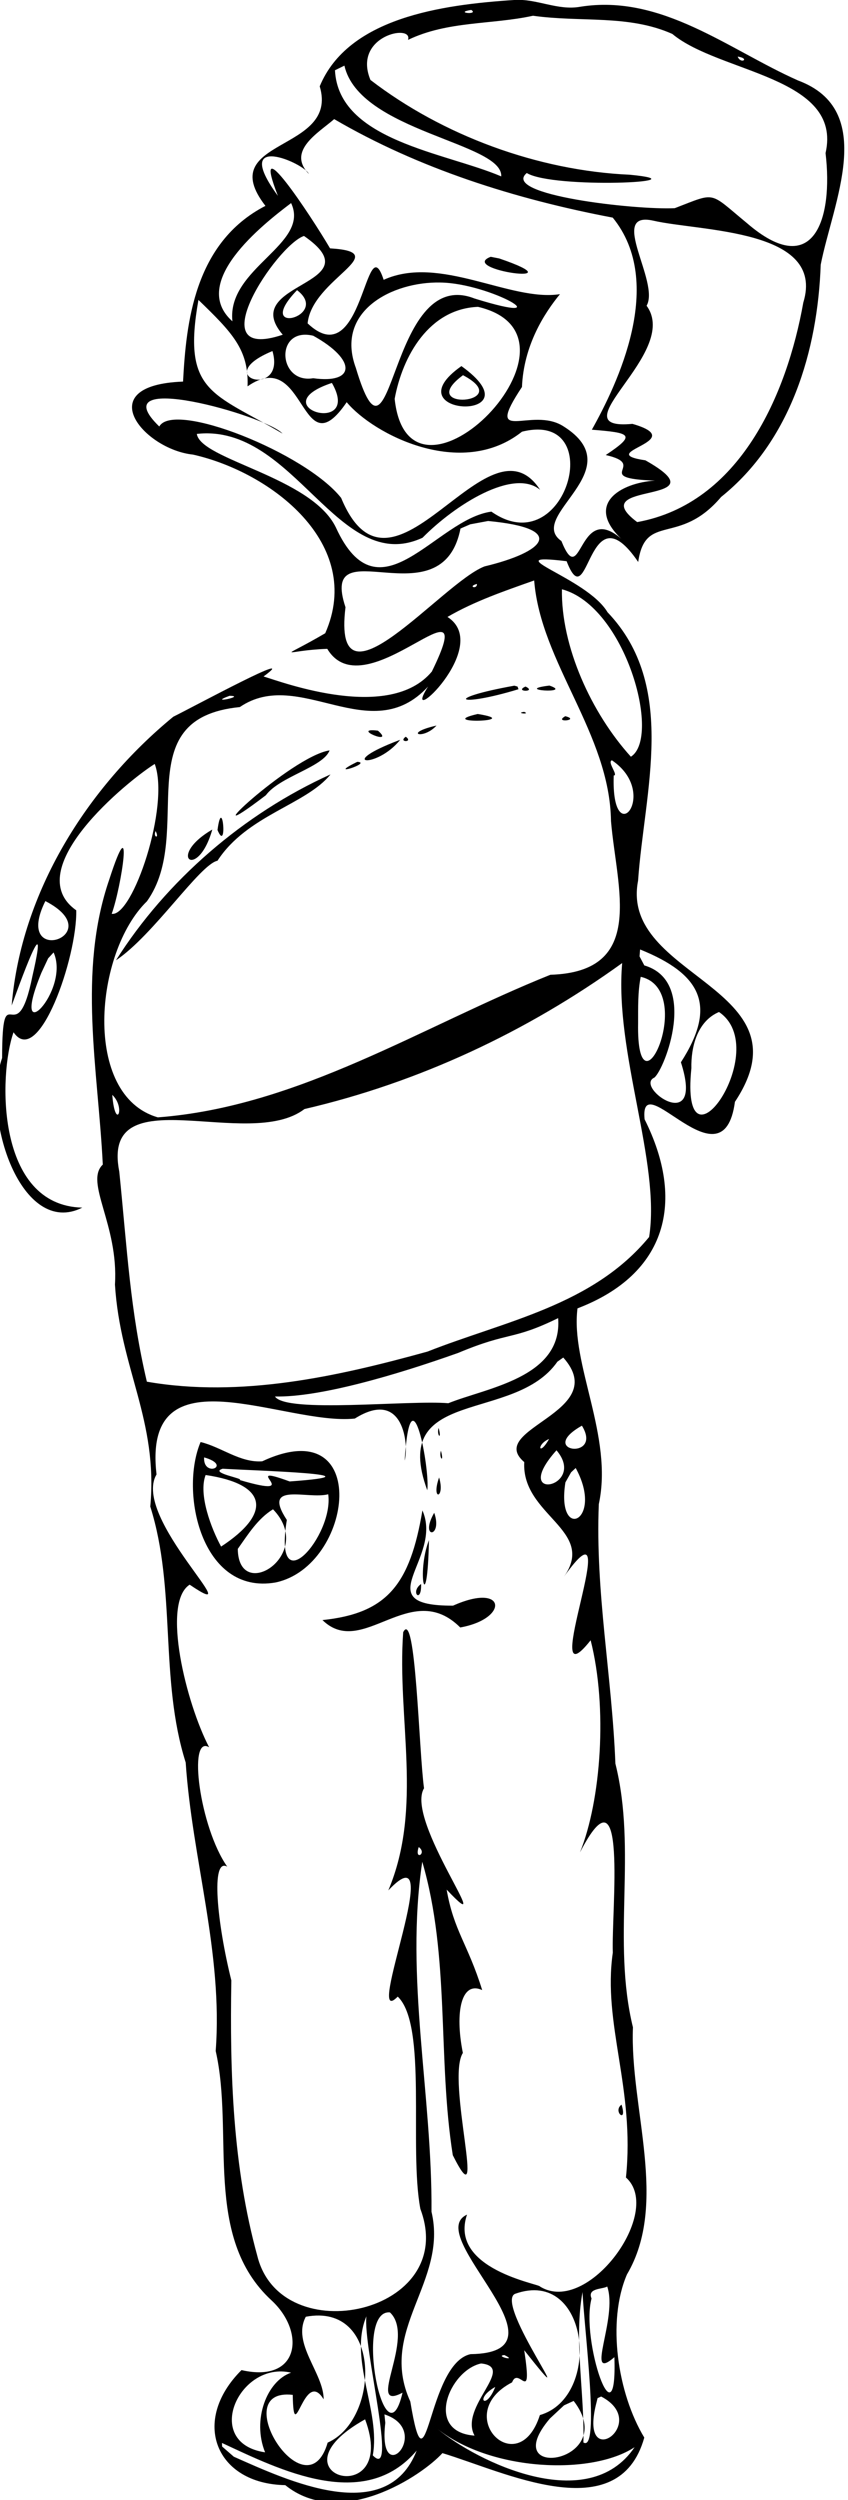 <?xml version="1.0" encoding="UTF-8"?>
<svg version="1.0" viewBox="0 0 336.98 993.05" xmlns="http://www.w3.org/2000/svg">
<g transform="translate(-222.9 -18.288)">
<path d="m427.17 18.292c-28.76 1.863-65.95 7.074-77.22 34.283 7.88 26.365-42.5 20.455-21.57 47.485-28.38 14.63-31.51 46.71-32.74 69.8-37.11 1.37-15.63 26.96 3.97 29 31.04 6.98 68.18 35.44 52.53 70.96-19.24 11.23-16.66 6.8 0.81 6.19 15.12 25.24 62.07-32.91 41.56 9.02-16.71 20.04-58.74 4.47-66.87 1.95 15.72-11.51-27.49 11.84-35.88 16-34.25 28.12-60.42 69.63-64.22 114.62-0.64 2.3 16.23-46.39 8.26-11.68-6.43 32.07-12.01-2.02-12.06 32.59-8.3 24.32 7.89 71.55 31.87 59.45-34.29-0.79-33.31-52.78-27.33-69.65 9.95 14.54 25.33-29.86 24.92-48.44-22.87-16.16 20.45-51.44 31.19-58.14 6.11 16.66-8.78 60.91-17.1 59.53 3.92-10.8 8.89-44.06-0.96-13.66-12.66 36.83-4.43 75.61-2.58 113.26-7.37 7 6.33 23.9 4.83 47.65 2.1 33.55 17.18 53.75 14.04 88.19 10.43 33.06 3.57 68.4 14.07 101.66 2.59 38.52 14.86 75.67 11.92 114.58 7.47 32.75-5.21 73.84 22.19 99.07 13.68 12.64 11.14 33.01-11.93 27.69-20.31 20.25-10.27 45.2 17.39 45.7 22.03 17.8 54.39-3.8 62.45-12.72 24.41 7.32 70.02 30.22 80.22-6.17-10.61-17.55-14.92-46.13-6.89-64.8 16.7-28.29 1.09-66.13 2.38-98.16-8.43-34.54 1.7-70.02-6.97-104.74-1.38-35.18-8.01-67.97-6.59-103.08 5.82-26.98-11.32-55.61-8.47-77.75 35.7-13.64 42.9-42.7 26.66-75.1-2.22-22.22 31.21 27.99 35.9-6.94 30.36-45.77-45.98-49.18-38.49-87.82 2.47-35.41 15.86-77.33-12.13-106.64-8.29-13.96-45.71-23.8-16.27-20.28 9.01 23.23 8.1-29.62 28.45 0.31 2.87-19.83 16.19-6.07 32.94-25.81 27.69-22.21 38.38-58.1 39.59-92.28 4.83-24.589 22.64-61.369-9-73.16-27.62-12.252-54.16-34.431-86.5-29.296-9.08 1.649-17.4-3.322-26.37-2.672zm-17 3.937c3.22 2.133-7.2 1.096 0 0zm24.53 2.313c19.29 2.698 37.9-0.541 55.37 7.226 18.65 15.582 67.79 16.976 60.89 47.334 3.1 26.128-4.65 50.788-31.28 27.778-15.26-12.563-11.91-12.327-28.65-5.9-15.6 0.76-69.29-5.258-58.8-13.97 10.51 6.409 71.66 3.625 40.94 0.679-36.5-1.602-74.37-15.59-103.06-37.647-7.27-17.552 17.06-22.507 14.93-15.907 15.76-7.594 33.28-6.001 49.66-9.593zm81.34 16.218c5.04 0.74 1.26 3.225 0 0zm-156.28 3.594c5.93 26.215 63.08 30.591 62.32 44-22.34-9.549-64.66-14.145-66.07-42.156l3.75-1.844zm-4.06 21.25c33.63 19.647 71.91 31.773 110.69 39.126 21.16 25.96 1.86 66.09-8.3 84.24 15.64 1.26 17.69 1.93 5.52 10.07 17.35 3.89-6.42 9.21 19.56 10.16-13.44 0.8-28.89 9.45-12.18 24.23-18.58-17.96-16.69 20.32-25-0.24-14.19-9.96 28.43-28.23 0.81-45.57-12.7-8.17-32 7.87-16.48-15.62 0.71-16.62 8.89-29.29 15.1-36.87-19.75 3.08-47.79-15.8-70.06-5.69-7.24-22.16-8.09 38.24-30.22 17.29 1.73-17.72 34.98-28.26 8.92-29.79-7.72-13.16-31.92-49.642-20.73-20.86-18.91-25.812 10.5-12.977 12.28-8.726-8.83-9.208 3.89-16.336 10.09-21.75zm-17.12 33.344c7.75 16.422-25.64 25.752-23.32 46.972-17.25-15.35 11.79-38.27 23.32-46.972zm143.84 6.972c18.9 4.36 68.67 3.31 59.7 32.54-6.55 36.75-25.33 79.84-66.01 87.21-22.3-16.69 35.24-6.47 3.26-24.54-21.27-3.13 18.54-7.63-5.15-14.48-30.56 2.88 19.4-28.15 5.62-46.92 5.42-9.4-15.46-37.76 2.58-33.81zm-138.72 6.09c28.54 19.76-26.61 18.11-8.44 39.23-33.78 11.37-2.33-35.65 8.44-39.23zm74.19 8.28c-13.36 5.13 36.1 11.83 3.4 0.66l-3.4-0.66zm-20 10.22c19.87 0.24 49.52 17.51 13.56 6.34-34.63-13.6-32.17 77.38-47.14 27.58-8.38-22.68 14.66-34.34 33.58-33.92zm-56.94 3.03c13.65 10.48-17.91 18.61 0 0zm-39.19 3.88c13.29 12.87 20.08 19.7 19.51 34.33 23.44-16.34 20.79 33.57 39.4 6.29 10.58 12.75 45.6 30.85 69.66 11.72 34.45-8.65 17.57 52.6-12.16 31.75-22.15 2.95-44.58 43.87-61.79 6.3-9.66-20.09-53.73-26.86-55.27-37.17 38.73-4.34 56.22 56.78 89.7 41.24 12.94-13.13 36.18-27.77 46.72-19.03-20.92-32.19-58.55 52.67-79.06 3.22-14.15-17.89-66.59-38.72-72.27-28.37-23.84-23.04 42.59-4.3 48.97 2.81-27.63-16.3-39.98-16.13-33.41-53.09zm111.1 2.75c49.73 11.74-27.44 89.63-33.13 36.54 3.14-17.06 13.7-35.77 33.13-36.54zm-65.5 11.47c17.46 9.67 16.73 19.21 0 16.88-14.07 2.38-15.39-20.56 0-16.88zm-16.19 6.09c5.57 19.2-25.39 10.5 0 0zm75.09 5.97c-28.73 20.24 31.24 22.48 0 0zm0.63 3.62c21.5 11.35-19.6 14.5 0 0zm-52.1 3.07c12.27 21.46-28.39 9.47 0 0zm62.07 54.84c31.74 2.98 22.4 12.36-1.4 18.03-16.91 6.45-60.75 61.22-55.27 16.23-10.74-32.4 38.35 6.11 45.7-31.26l3.87-1.68 7.1-1.32zm18.31 23.62c2.58 32.74 30.04 60.75 30.53 95.6 2.23 26.66 14.22 59.86-24.08 61.02-51.11 20.49-99.99 52.41-156 56.64-30.16-8.68-25.12-65.62-4.33-85.82 19.52-27.34-8.67-72.66 36.91-77.15 23.65-16.17 51.92 16.75 74.81-8.16-11.71 18.52 26.08-15.82 7.71-27.64 10.83-6.3 22.71-10.32 34.45-14.49zm-22.75 1.38c0.14 2.34-3.91 1.01 0 0zm33.78 2.12c25.19 6.73 39.6 58.82 27.4 66.51-15.71-17.35-27.79-43.81-27.4-66.51zm-4.97 38.25c-15.03 1.82 9.87 3.37 0 0zm-13.94 0.04c-28.85 5.18-22.64 8.8 1.65 1.41l-0.4-1.07-1.25-0.34zm4.44 0.34c-4.8 2.18 4.75 2.31 0 0zm-117.62 3.69c7.03 0.04-9.36 3.43 0 0zm117.09 6.37c-3.91 0.51 2.79 1.18 0 0zm-18.47 0.85c-17.66 4.05 19.21 3.04 0 0zm34.81 0.87c-4.92 2.8 6.19 1.61 0 0zm-51.18 3.72c-13.59 3.1-5.37 5.88 0 0zm-23.28 2.03c-11.35-1.36 7.21 6.3 0 0zm11.06 2.41c-3.25 2.31 3.25 2.31 0 0zm-2.22 1.22c-26.42 9.9-9.36 11.75 0 0zm-28.06 4.21c-15.31 2.28-57.92 42.65-25.32 17.82 5.5-7.44 22.86-11.18 25.32-17.82zm112.22 3.94c19.36 13.15-0.37 37.11 0.7 6.04 2-0.02-2.77-5.46-0.7-6.04zm-101.22 0.6c-13.1 6.46 6.33 0.32 0 0zm-10.63 5c-34.4 15.55-65.16 42.06-85.25 73.84 14.92-9.98 33.29-38.07 40.35-39.56 11.8-18.17 35.24-22.25 44.9-34.28zm-44.9 22.09c4.06 9.65 1.97-14.76 0 0zm-2.07-0.19c-18.5 10.79-5.82 20.61 0 0zm-22.53 0.6c1.72 3.21-1.16 2.61 0 0zm-43.81 27.81c26.19 13.56-13.31 26.85 0 0zm227.94 11.94c-0.89 3.63 1.35 7.25 0 0zm8.4 7.28c24.33 9.82 30.75 22.26 16.22 44.81 9.57 29.83-18.81 9.82-10.56 6.09 4.16-3.35 17.59-38.23-3.98-44.56l-1.9-3.59 0.22-2.75zm-233.06 1.18c6.84 15.34-18.09 40.3-4.84 8.05l2.67-5.7 2.17-2.35zm225.94 4.22c-3.12 35.63 15.36 79.11 10.71 108.81-22.44 27.23-57.13 33.31-88.06 45.51-35.92 9.95-74.26 18.43-111.53 11.96-6.64-28.22-7.79-52.15-10.96-83.42-7.51-38.24 51.32-7.84 73.58-24.87 45.43-10.54 88.48-30.71 126.26-57.99zm7.37 5.47c22.61 5.1-1.78 59.05-1.04 18.32 0.02-6.12-0.15-12.28 1.04-18.32zm31.1 13.97c21.87 14.87-15.66 68.59-10.97 22.34-0.19-8.48 2.34-18.67 10.97-22.34zm-241.1 32.91c5.58 5.3 1.16 14.66 0 0zm177.19 88.68c1.81 23.69-28.45 27.65-43.64 33.81-15.67-1.34-64.58 4.09-68.89-2.68 17.67 0.41 48.01-8.49 72.81-17.31 20.64-8.65 21.25-4.79 39.72-13.82zm2.03 15.66c19.49 21.86-31.22 28.18-15.5 41.53-1.16 21.2 28.8 26.95 15.8 45.5 25.85-36.24-11.45 53.09 10.58 25.27 6.8 26.76 4.13 63.54-4.24 84.27 19.14-37.1 12.44 22.97 13.05 39.8-4.1 28.4 8.88 53.92 5.22 89.32 15.18 13.52-15.19 55.06-34.16 43.31 0.19-0.97-36.36-6.82-29-28.56-18.07 8.27 43.49 54.86 1.38 55.42-17.44 3.86-17.21 59.23-23.91 18.83-12.98-28.54 15.02-47.37 8.42-75.39 0.35-46.51-10.63-92.79-3.67-139.02 11.09 37.82 6.03 78.05 12.13 116.55 14.17 28.31-2.8-29.94 4-40.61-3.27-16.43-0.56-28.75 7.68-24.97-5.76-18.49-11.27-23.47-14.12-39.91 21.45 22.69-16.76-27.55-8.99-40.25-2.07-14.98-3.28-71.83-8.28-62-2.51 34.34 7.98 69.65-5.91 102.56 24.3-25.69-10.26 56.57 3.74 42.19 11.88 11.35 4.39 60.03 9 84.35 15.57 41.53-55.28 56.88-64.78 18.72-9.79-35.57-10.97-72.56-10.34-109.5-5.67-22.77-8.26-49.01-1.63-45.18-10.96-15.62-15.79-52.68-7.19-47.42-9.07-17.3-19.03-57.33-7.75-64.59 25.17 16.99-23.33-26.71-13.16-43.77-5.79-50.32 50.69-19.27 78.8-22.21 19.72-12.4 21.46 11.13 19.8 16.7 2.46-38.27 10.18 3.94 8.99 11.78-15.17-41.27 34.54-26.43 51.7-51.06l2.34-1.66zm7.41 27.06c8.54 13.97-18.36 10.38 0 0zm-56.94 0.88c-0.92 2.96 1.44 5.27 0 0zm43.91 4.4c-4.15 7.3-5.15 2.14 0 0zm-138.5 1.22c-8.41 19.83 0.26 60.89 29.76 55.79 31.04-6.48 38.38-68.52-5.28-48.13-8.78 0.62-16.21-5.67-24.48-7.66zm141.43 3.28c12.5 14.75-18.91 21.12 0 0zm-45.93 0.16c-0.92 2.97 1.44 5.27 0 0zm-94.1 2.66c11.47 3.27-0.48 8.24 0 0zm147.66 4.22c11.54 21.16-7.87 29.69-4.09 5.71l2.26-4 1.83-1.71zm-140.28 0.28c12.71 0.79 65.78 2.24 26.62 5.06-21.52-7.87 7.75 7.57-19.89-0.58 2.08-0.57-12.29-2.82-6.73-4.48zm-6.78 2.5c24.73 3.64 26.43 15.16 6.15 28.43-3.85-7.04-9.12-20.73-6.15-28.43zm92.78 0.97c-3.34 9.48 2.53 8.54 0 0zm-44.06 6.68c2.28 16.45-21.98 44.15-16.45 10.2-10.16-15.45 8.23-8.04 16.45-10.2zm-21.94 5.97c17.19 17.76-13.74 37.62-14 15.73 4.04-5.68 7.91-12.01 14-15.73zm59.37 0.44c-4.91 29.24-13.86 40.88-39.72 43.56 15.96 15.61 34.99-16.76 54.75 2.94 19.57-3.51 18.26-18.13-2.85-8.67-34.88 0.17-3.73-18.66-12.18-37.83zm4.69 0.94c-6.06 10.55 3.52 10.14 0 0zm-2.09 10.87c-5.12 13.2-0.64 31.93 0 0zm-3.13 17.41c-4.58 3.3 0.28 8.12 0 0zm-0.94 104.5c3.53 2.55-1.89 5.66 0 0zm80.6 102.31c-3.72 2.72 2.48 7.9 0 0zm-5.69 72.25c4.35 12.54-9.22 38.49 2.85 28.06 1.19 35.95-13.49-6.8-9.08-23.3-1.79-4.2 4.31-3.62 6.23-4.76zm-9.81 2.19c0.55 13.49 7.06 64.05 0.34 59.75 0.52-19.59-3.85-40.93-0.34-59.75zm-26.85 0.72c29.62-10.64 34.67 41.02 9.9 48.15-8.62 26.93-35.55-0.27-11.05-13 2.63-6.79 8.24 9.8 4.83-12.75 25.8 32.54-12.06-18.43-3.68-22.4zm-49.68 7.37c10.57 9.96-10.1 39.87 5 31.88-6.93 29.81-19.59-33.22-5-31.88zm-9.35 1.53c-1.44 12.11 12.67 65.88 2.53 55.25 3.21-17.71-9.7-38.14-2.53-55.25zm-24.09 0.19c30.43-5.71 29.38 40.89 8.69 50-8.47 28.99-40.6-22.02-13.88-18.97 0.39 21.9 4.45-11.17 12.28 1.78 0.06-10.38-12.75-22.19-7.09-32.81zm78.91 15.22c5.58 2.69-4.05 0.39 0 0zm-9.25 3.34c14.13 1.44-8.89 17.24-2.6 28.66-20.06-1.43-10.07-25.93 2.6-28.66zm-75.5 3.66c-9.52 3.2-15.61 18.62-10.34 31.64-25.11-3.72-10.32-36.5 10.34-31.64zm81.12 5.66c-3.78 9.62-8.39 4.74 0 0zm42.09 3.81c20.18 10.57-9.56 31.3-1.78 2.09l0.35-1.44 1.43-0.65zm-10.93 1.75c18.88 24.39-31.1 32.45-9.45 7l5.63-5.25 3.82-1.75zm-75.19 5.34c19.54 6.44-2.85 30.81 0.34 3.38l-0.34-3.38zm-7.69 1.97c13.79 36.94-39.93 22.34 0 0zm28.88 3.88c21.25 16.77 61.15 18.46 78.22 7.18-18.56 27.48-62.68 5.67-78.22-7.18zm-85.75 5.5c23.22 10.79 56.61 27.56 77.37 3.03-11.84 30.43-51.22 11.93-72.66 2.44l-4.65-4.04-0.06-1.43z"/>
</g>
</svg>
